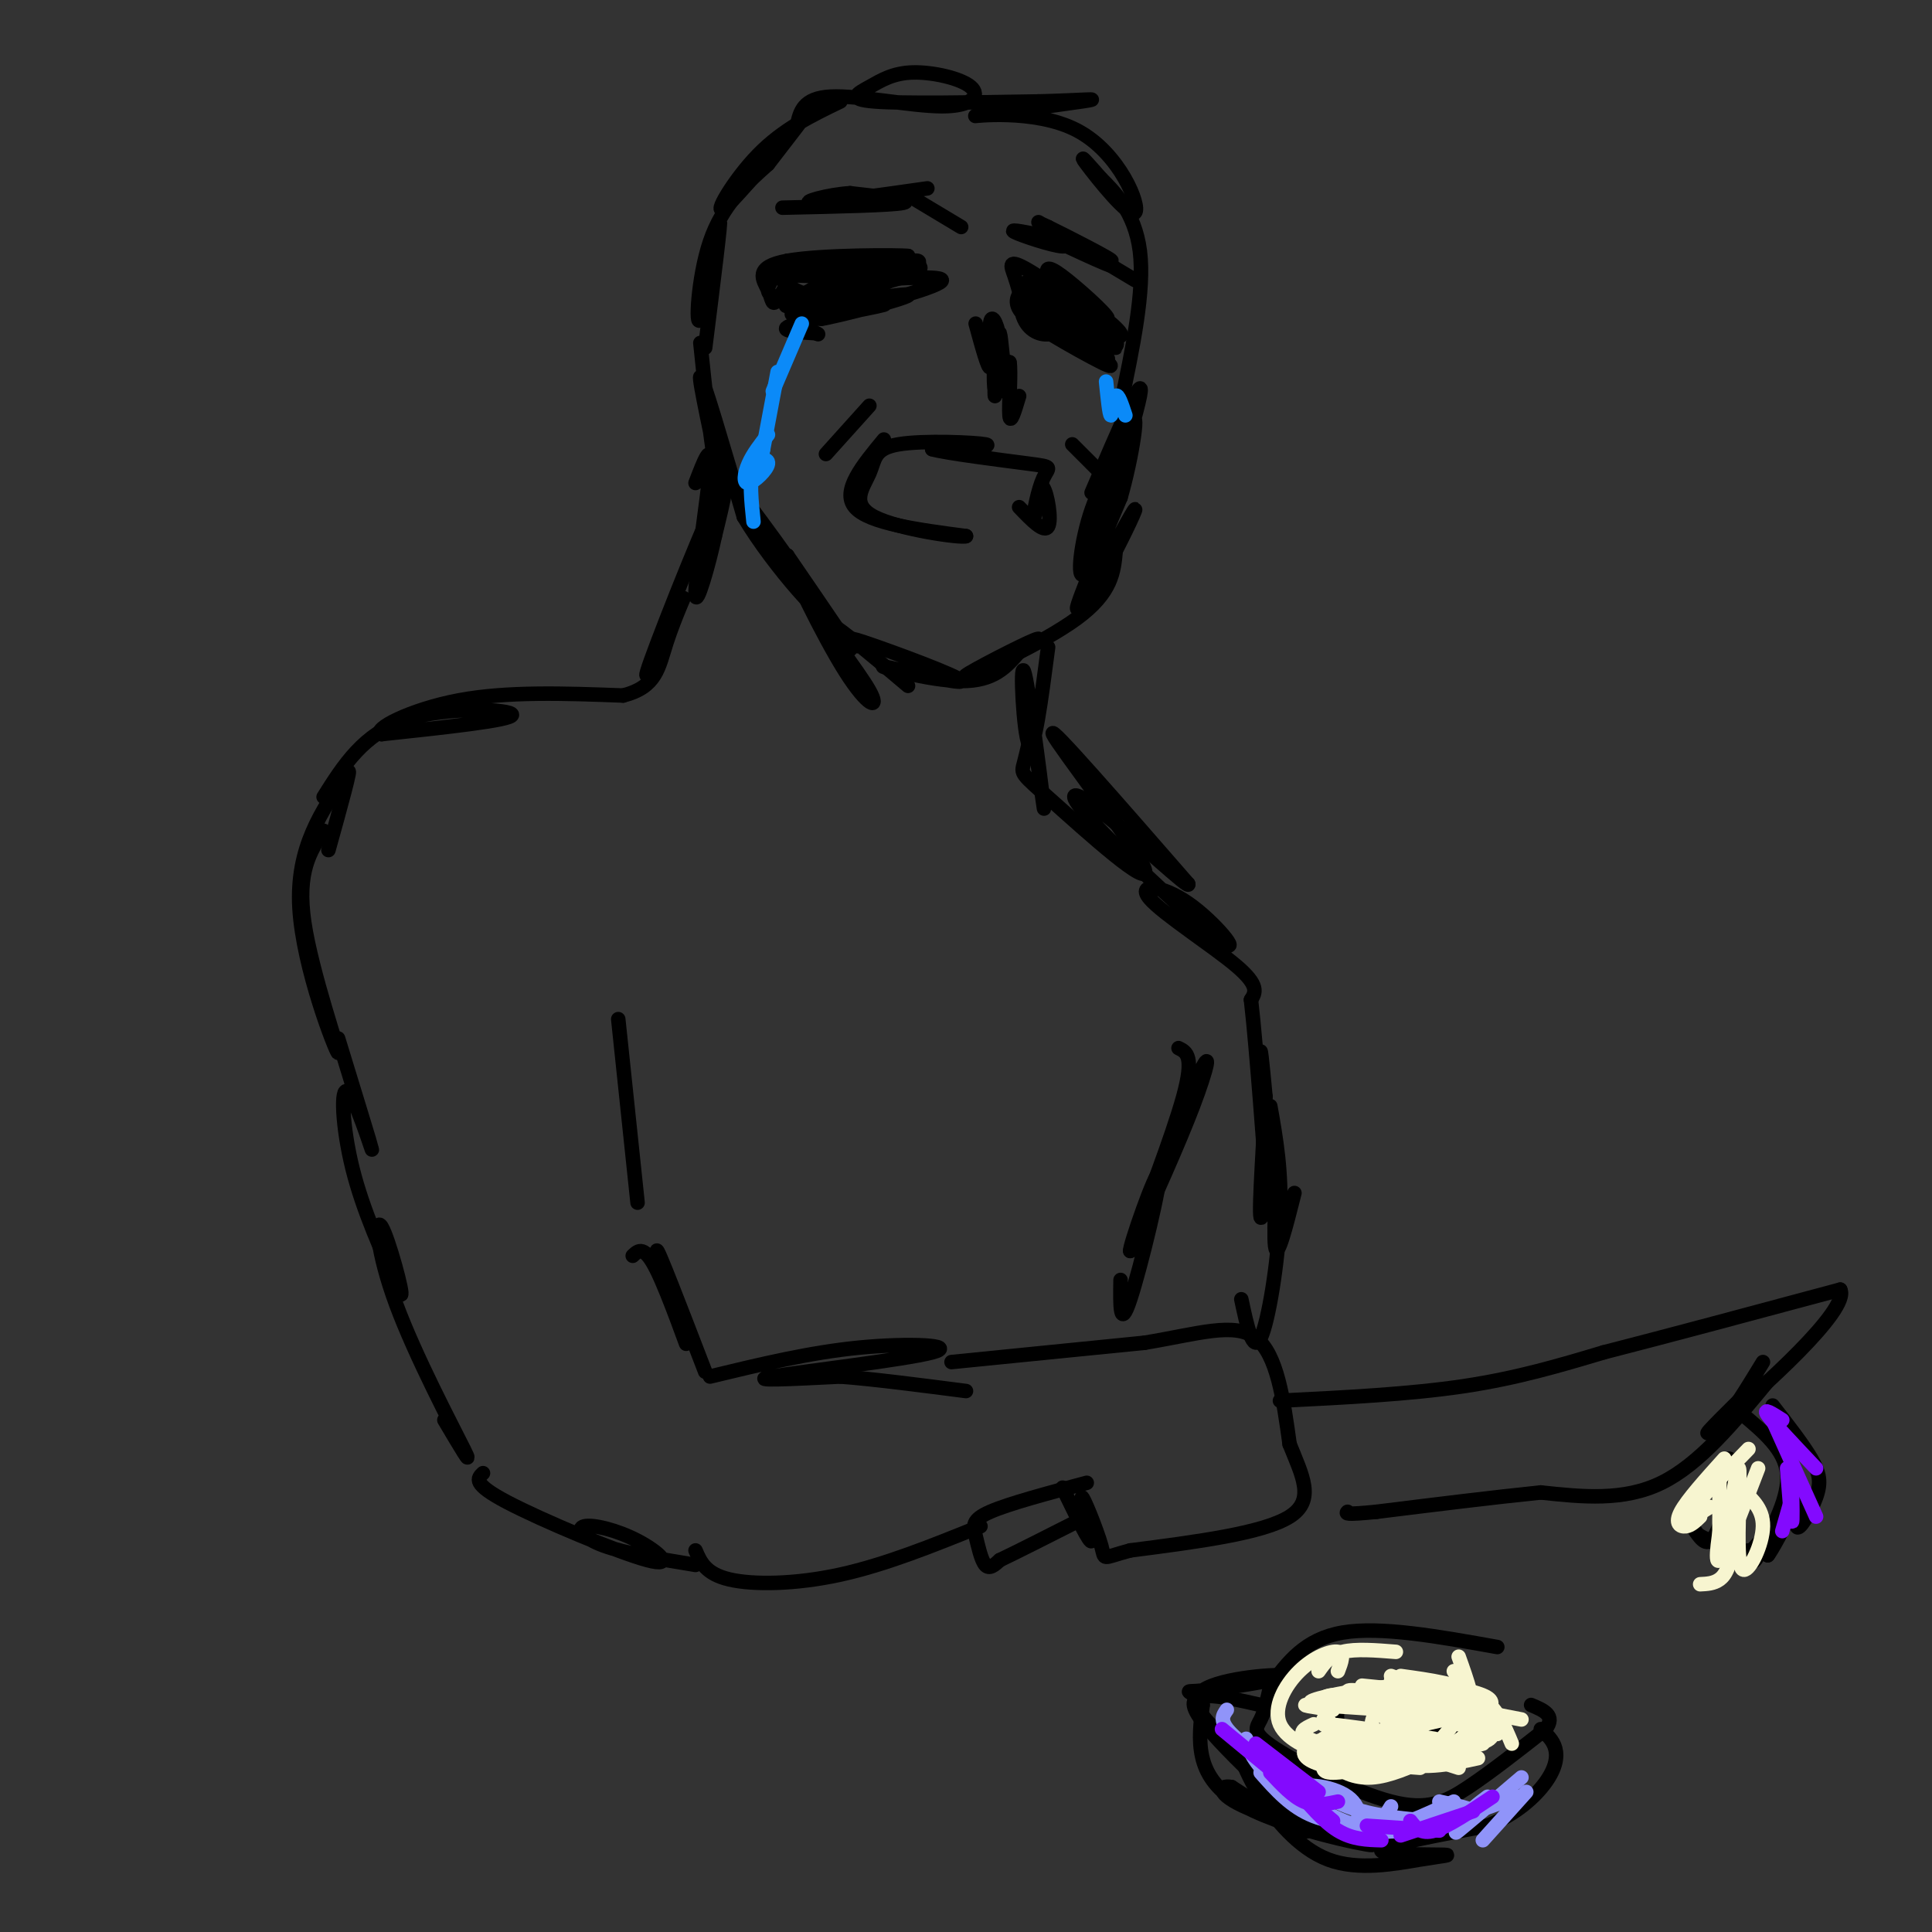 <svg viewBox='0 0 400 400' version='1.1' xmlns='http://www.w3.org/2000/svg' xmlns:xlink='http://www.w3.org/1999/xlink'><rect x="0" y="0" width="400" height="400" fill="#333333" stroke="none"/><g fill='none' stroke='rgb(0,0,0)' stroke-width='3' stroke-linecap='round' stroke-linejoin='round'><path d='M67,172c-2.780,4.250 -5.560,8.500 -4,19c1.560,10.500 7.458,27.250 7,27c-0.458,-0.250 -7.274,-17.500 -8,-30c-0.726,-12.500 4.637,-20.250 10,-28'/><path d='M72,160c1.000,-2.000 -1.500,7.000 -4,16'/><path d='M70,215c3.494,11.399 6.988,22.798 7,23c0.012,0.202 -3.458,-10.792 -5,-12c-1.542,-1.208 -1.155,7.369 1,16c2.155,8.631 6.077,17.315 10,26'/><path d='M83,268c0.695,0.380 -2.566,-11.671 -4,-14c-1.434,-2.329 -1.040,5.065 3,16c4.040,10.935 11.726,25.410 14,30c2.274,4.590 -0.863,-0.705 -4,-6'/><path d='M128,211c0.000,0.000 4.000,38.000 4,38'/><path d='M131,260c1.196,-1.143 2.393,-2.286 5,3c2.607,5.286 6.625,17.000 6,15c-0.625,-2.000 -5.893,-17.714 -6,-19c-0.107,-1.286 4.946,11.857 10,25'/><path d='M100,305c-1.142,1.087 -2.284,2.174 5,6c7.284,3.826 22.993,10.393 29,12c6.007,1.607 2.311,-1.744 -2,-4c-4.311,-2.256 -9.238,-3.415 -11,-3c-1.762,0.415 -0.361,2.404 4,4c4.361,1.596 11.680,2.798 19,4'/><path d='M147,285c10.339,-2.500 20.679,-5.000 31,-6c10.321,-1.000 20.625,-0.500 15,1c-5.625,1.500 -27.179,4.000 -33,5c-5.821,1.000 4.089,0.500 14,0'/><path d='M174,285c6.667,0.500 16.333,1.750 26,3'/><path d='M144,321c1.044,2.422 2.089,4.844 7,6c4.911,1.156 13.689,1.044 23,-1c9.311,-2.044 19.156,-6.022 29,-10'/><path d='M197,282c0.000,0.000 40.000,-4.000 40,-4'/><path d='M237,278c11.022,-1.822 18.578,-4.378 23,-1c4.422,3.378 5.711,12.689 7,22'/><path d='M267,299c2.556,6.444 5.444,11.556 0,15c-5.444,3.444 -19.222,5.222 -33,7'/><path d='M234,321c-6.171,1.641 -5.097,2.244 -6,-1c-0.903,-3.244 -3.781,-10.335 -4,-10c-0.219,0.335 2.223,8.096 2,9c-0.223,0.904 -3.112,-5.048 -6,-11'/><path d='M225,307c-8.071,2.155 -16.143,4.310 -20,6c-3.857,1.690 -3.500,2.917 -3,5c0.500,2.083 1.143,5.024 2,6c0.857,0.976 1.929,-0.012 3,-1'/><path d='M207,323c3.167,-1.500 9.583,-4.750 16,-8'/><path d='M265,290c13.417,-0.667 26.833,-1.333 38,-3c11.167,-1.667 20.083,-4.333 29,-7'/><path d='M332,280c13.000,-3.333 31.000,-8.167 49,-13'/><path d='M381,267c2.156,4.156 -16.956,21.044 -24,27c-7.044,5.956 -2.022,0.978 3,-4'/><path d='M360,290c1.333,-2.000 3.167,-5.000 5,-8'/><path d='M366,286c-7.083,8.583 -14.167,17.167 -22,21c-7.833,3.833 -16.417,2.917 -25,2'/><path d='M319,309c-9.833,1.000 -21.917,2.500 -34,4'/><path d='M285,313c-6.667,0.667 -6.333,0.333 -6,0'/><path d='M361,293c4.250,3.583 8.500,7.167 9,12c0.500,4.833 -2.750,10.917 -6,17'/><path d='M364,322c-1.333,2.667 -1.667,0.833 -2,-1'/><path d='M367,291c3.128,4.011 6.255,8.022 8,11c1.745,2.978 2.107,4.922 1,8c-1.107,3.078 -3.683,7.290 -4,6c-0.317,-1.290 1.624,-8.083 1,-8c-0.624,0.083 -3.812,7.041 -7,14'/><path d='M366,322c0.244,-0.044 4.356,-7.156 4,-8c-0.356,-0.844 -5.178,4.578 -10,10'/><path d='M360,302c-1.750,6.750 -3.500,13.500 -5,16c-1.500,2.500 -2.750,0.750 -4,-1'/><path d='M358,302c-0.500,6.167 -1.000,12.333 -2,15c-1.000,2.667 -2.500,1.833 -4,1'/><path d='M362,309c0.000,0.000 -6.000,5.000 -6,5'/><path d='M263,349c3.583,-4.833 7.167,-9.667 15,-11c7.833,-1.333 19.917,0.833 32,3'/><path d='M263,349c-0.560,2.617 -1.120,5.234 -2,7c-0.880,1.766 -2.081,2.679 3,6c5.081,3.321 16.445,9.048 24,11c7.555,1.952 11.301,0.129 16,-3c4.699,-3.129 10.349,-7.565 16,-12'/><path d='M320,358c2.167,-2.833 -0.417,-3.917 -3,-5'/><path d='M261,353c-8.267,-1.889 -16.533,-3.778 -13,2c3.533,5.778 18.867,19.222 22,23c3.133,3.778 -5.933,-2.111 -15,-8'/><path d='M255,370c-3.067,-0.609 -3.234,1.868 5,5c8.234,3.132 24.871,6.920 24,7c-0.871,0.080 -19.249,-3.549 -28,-9c-8.751,-5.451 -7.876,-12.726 -7,-20'/><path d='M249,353c-2.407,-3.582 -4.923,-2.537 0,-3c4.923,-0.463 17.287,-2.432 17,-3c-0.287,-0.568 -13.225,0.266 -17,3c-3.775,2.734 1.612,7.367 7,12'/><path d='M256,362c1.638,3.337 2.235,5.679 5,10c2.765,4.321 7.700,10.622 14,13c6.300,2.378 13.967,0.833 19,0c5.033,-0.833 7.432,-0.955 4,-1c-3.432,-0.045 -12.695,-0.013 -12,-1c0.695,-0.987 11.347,-2.994 22,-5'/><path d='M308,378c5.964,-2.440 9.875,-6.042 12,-9c2.125,-2.958 2.464,-5.274 2,-7c-0.464,-1.726 -1.732,-2.863 -3,-4'/><path d='M290,349c-4.362,0.885 -8.724,1.770 -11,3c-2.276,1.230 -2.466,2.805 -2,5c0.466,2.195 1.589,5.011 7,6c5.411,0.989 15.111,0.151 19,-1c3.889,-1.151 1.968,-2.615 -1,-3c-2.968,-0.385 -6.984,0.307 -11,1'/><path d='M67,165c4.133,-6.556 8.267,-13.111 17,-16c8.733,-2.889 22.067,-2.111 22,-1c-0.067,1.111 -13.533,2.556 -27,4'/><path d='M79,152c-2.156,-0.889 5.956,-5.111 16,-7c10.044,-1.889 22.022,-1.444 34,-1'/><path d='M129,144c6.943,-1.778 7.300,-5.722 9,-11c1.700,-5.278 4.744,-11.889 3,-8c-1.744,3.889 -8.277,18.278 -7,14c1.277,-4.278 10.365,-27.222 14,-35c3.635,-7.778 1.818,-0.389 0,7'/><path d='M148,111c-1.119,5.381 -3.917,15.333 -4,12c-0.083,-3.333 2.548,-19.952 3,-26c0.452,-6.048 -1.274,-1.524 -3,3'/><path d='M145,71c0.982,9.429 1.964,18.857 3,25c1.036,6.143 2.125,9.000 1,3c-1.125,-6.000 -4.464,-20.857 -4,-21c0.464,-0.143 4.732,14.429 9,29'/><path d='M154,107c6.435,10.796 18.024,23.285 16,19c-2.024,-4.285 -17.660,-25.346 -17,-24c0.660,1.346 17.617,25.099 22,31c4.383,5.901 -3.809,-6.049 -12,-18'/><path d='M163,115c0.360,2.144 7.262,16.502 12,24c4.738,7.498 7.314,8.134 5,4c-2.314,-4.134 -9.518,-13.038 -9,-14c0.518,-0.962 8.759,6.019 17,13'/><path d='M182,135c-4.126,-1.876 -8.252,-3.751 -3,-2c5.252,1.751 19.882,7.129 20,8c0.118,0.871 -14.276,-2.766 -16,-3c-1.724,-0.234 9.222,2.933 16,3c6.778,0.067 9.389,-2.967 12,-6'/><path d='M211,135c3.439,-1.952 6.035,-3.833 2,-2c-4.035,1.833 -14.702,7.378 -13,7c1.702,-0.378 15.772,-6.679 23,-12c7.228,-5.321 7.614,-9.660 8,-14'/><path d='M231,114c2.748,-5.298 5.616,-11.542 3,-7c-2.616,4.542 -10.718,19.869 -11,19c-0.282,-0.869 7.254,-17.934 9,-25c1.746,-7.066 -2.299,-4.133 -5,2c-2.701,6.133 -4.057,15.467 -3,16c1.057,0.533 4.529,-7.733 8,-16'/><path d='M232,103c2.367,-8.099 4.284,-20.346 2,-15c-2.284,5.346 -8.769,28.285 -8,27c0.769,-1.285 8.791,-26.796 10,-33c1.209,-6.204 -4.396,6.898 -10,20'/><path d='M146,72c1.708,-13.631 3.417,-27.262 3,-26c-0.417,1.262 -2.958,17.417 -4,20c-1.042,2.583 -0.583,-8.405 2,-16c2.583,-7.595 7.292,-11.798 12,-16'/><path d='M159,34c4.182,-5.458 8.636,-11.102 6,-8c-2.636,3.102 -12.364,14.951 -15,17c-2.636,2.049 1.818,-5.700 7,-11c5.182,-5.300 11.091,-8.150 17,-11'/><path d='M165,26c0.617,-2.855 1.234,-5.709 7,-6c5.766,-0.291 16.680,1.982 23,2c6.320,0.018 8.047,-2.219 6,-4c-2.047,-1.781 -7.868,-3.106 -12,-3c-4.132,0.106 -6.574,1.644 -9,3c-2.426,1.356 -4.836,2.530 1,3c5.836,0.470 19.918,0.235 34,0'/><path d='M215,21c8.911,-0.219 14.187,-0.768 9,0c-5.187,0.768 -20.837,2.852 -22,3c-1.163,0.148 12.163,-1.641 21,3c8.837,4.641 13.187,15.711 12,17c-1.187,1.289 -7.911,-7.203 -10,-10c-2.089,-2.797 0.455,0.102 3,3'/><path d='M228,37c2.422,2.378 6.978,6.822 8,15c1.022,8.178 -1.489,20.089 -4,32'/><path d='M162,43c11.333,-0.250 22.667,-0.500 25,-1c2.333,-0.500 -4.333,-1.250 -11,-2'/><path d='M176,40c-4.556,0.267 -10.444,1.933 -8,2c2.444,0.067 13.222,-1.467 24,-3'/><path d='M215,46c8.601,4.837 17.203,9.675 15,9c-2.203,-0.675 -15.209,-6.861 -15,-7c0.209,-0.139 13.633,5.770 15,6c1.367,0.230 -9.324,-5.220 -13,-7c-3.676,-1.780 -0.338,0.110 3,2'/><path d='M220,49c3.000,1.833 9.000,5.417 15,9'/><path d='M217,57c7.027,5.154 14.054,10.307 15,12c0.946,1.693 -4.189,-0.075 -8,-3c-3.811,-2.925 -6.297,-7.009 -7,-9c-0.703,-1.991 0.378,-1.890 4,1c3.622,2.890 9.785,8.568 8,8c-1.785,-0.568 -11.519,-7.384 -16,-10c-4.481,-2.616 -3.709,-1.033 -3,1c0.709,2.033 1.354,4.517 2,7'/><path d='M212,64c1.149,2.632 3.022,5.711 3,4c-0.022,-1.711 -1.938,-8.212 -3,-9c-1.062,-0.788 -1.270,4.136 0,7c1.270,2.864 4.018,3.669 6,3c1.982,-0.669 3.197,-2.812 3,-5c-0.197,-2.188 -1.805,-4.422 -4,-5c-2.195,-0.578 -4.975,0.498 -6,2c-1.025,1.502 -0.293,3.429 2,5c2.293,1.571 6.146,2.785 10,4'/><path d='M223,70c3.487,1.233 7.205,2.315 3,0c-4.205,-2.315 -16.331,-8.026 -14,-7c2.331,1.026 19.120,8.791 19,9c-0.120,0.209 -17.148,-7.136 -19,-7c-1.852,0.136 11.471,7.753 16,10c4.529,2.247 0.265,-0.877 -4,-4'/><path d='M224,71c-4.061,-4.079 -12.214,-12.275 -11,-13c1.214,-0.725 11.795,6.021 16,10c4.205,3.979 2.034,5.190 -3,2c-5.034,-3.190 -12.932,-10.782 -12,-10c0.932,0.782 10.695,9.938 14,13c3.305,3.062 0.153,0.031 -3,-3'/><path d='M189,41c0.000,0.000 10.000,6.000 10,6'/><path d='M217,49c-4.133,-0.844 -8.267,-1.689 -7,-1c1.267,0.689 7.933,2.911 10,3c2.067,0.089 -0.467,-1.956 -3,-4'/><path d='M163,54c0.000,0.000 25.000,-1.000 25,-1'/><path d='M188,53c-1.540,-0.224 -17.892,-0.285 -25,1c-7.108,1.285 -4.974,3.916 -4,6c0.974,2.084 0.787,3.620 2,2c1.213,-1.620 3.827,-6.398 3,-7c-0.827,-0.602 -5.093,2.971 -5,5c0.093,2.029 4.547,2.515 9,3'/><path d='M168,63c6.638,-1.097 18.735,-5.341 16,-5c-2.735,0.341 -20.300,5.267 -19,5c1.300,-0.267 21.465,-5.726 23,-6c1.535,-0.274 -15.562,4.636 -22,6c-6.438,1.364 -2.219,-0.818 2,-3'/><path d='M168,60c5.999,-2.276 19.997,-6.465 22,-6c2.003,0.465 -7.988,5.586 -15,7c-7.012,1.414 -11.044,-0.879 -13,-3c-1.956,-2.121 -1.834,-4.071 5,-4c6.834,0.071 20.381,2.163 21,3c0.619,0.837 -11.691,0.418 -24,0'/><path d='M164,57c-0.944,-0.762 8.697,-2.665 16,-3c7.303,-0.335 12.267,0.900 10,2c-2.267,1.100 -11.764,2.065 -10,2c1.764,-0.065 14.790,-1.162 15,0c0.210,1.162 -12.395,4.581 -25,8'/><path d='M170,66c2.055,-0.185 19.691,-4.649 18,-5c-1.691,-0.351 -22.711,3.411 -24,4c-1.289,0.589 17.153,-1.995 19,-2c1.847,-0.005 -12.901,2.570 -18,4c-5.099,1.430 -0.550,1.715 4,2'/><path d='M169,69c0.667,0.333 0.333,0.167 0,0'/><path d='M202,67c1.318,4.825 2.637,9.650 3,9c0.363,-0.650 -0.229,-6.774 0,-9c0.229,-2.226 1.278,-0.556 2,3c0.722,3.556 1.118,8.996 1,8c-0.118,-0.996 -0.748,-8.427 -1,-9c-0.252,-0.573 -0.126,5.714 0,12'/><path d='M207,81c0.063,-0.974 0.221,-9.410 0,-9c-0.221,0.410 -0.822,9.667 -1,10c-0.178,0.333 0.068,-8.256 0,-9c-0.068,-0.744 -0.448,6.359 0,8c0.448,1.641 1.724,-2.179 3,-6'/><path d='M209,75c0.378,1.689 -0.178,8.911 0,11c0.178,2.089 1.089,-0.956 2,-4'/><path d='M180,84c0.000,0.000 -9.000,10.000 -9,10'/><path d='M183,91c-4.417,5.333 -8.833,10.667 -6,14c2.833,3.333 12.917,4.667 23,6'/><path d='M200,111c-0.674,0.472 -13.857,-1.349 -19,-4c-5.143,-2.651 -2.244,-6.133 -1,-9c1.244,-2.867 0.835,-5.118 6,-6c5.165,-0.882 15.904,-0.395 18,0c2.096,0.395 -4.452,0.697 -11,1'/><path d='M193,93c2.608,0.799 14.627,2.297 20,3c5.373,0.703 4.100,0.612 3,3c-1.100,2.388 -2.029,7.254 -2,8c0.029,0.746 1.014,-2.627 2,-6'/><path d='M216,101c0.800,1.022 1.800,6.578 1,8c-0.800,1.422 -3.400,-1.289 -6,-4'/><path d='M222,92c0.000,0.000 6.000,6.000 6,6'/><path d='M217,134c-1.446,11.036 -2.893,22.071 -4,20c-1.107,-2.071 -1.875,-17.250 -1,-15c0.875,2.250 3.393,21.929 4,27c0.607,5.071 -0.696,-4.464 -2,-14'/><path d='M214,152c-0.201,-3.362 0.295,-4.765 0,-3c-0.295,1.765 -1.383,6.700 -2,9c-0.617,2.300 -0.763,1.967 6,8c6.763,6.033 20.436,18.432 19,14c-1.436,-4.432 -17.982,-25.695 -19,-28c-1.018,-2.305 13.491,14.347 28,31'/><path d='M246,183c0.754,1.636 -11.361,-9.773 -18,-15c-6.639,-5.227 -7.802,-4.272 -1,3c6.802,7.272 21.568,20.860 26,24c4.432,3.140 -1.472,-4.169 -7,-8c-5.528,-3.831 -10.681,-4.185 -8,-1c2.681,3.185 13.194,9.910 18,14c4.806,4.090 3.903,5.545 3,7'/><path d='M259,207c1.214,10.393 2.750,32.875 3,35c0.250,2.125 -0.786,-16.107 -1,-22c-0.214,-5.893 0.393,0.554 1,7'/><path d='M262,227c-0.266,7.718 -1.432,23.512 -1,25c0.432,1.488 2.463,-11.330 3,-11c0.537,0.330 -0.418,13.809 0,17c0.418,3.191 2.209,-3.904 4,-11'/><path d='M263,229c1.200,6.756 2.400,13.511 2,23c-0.400,9.489 -2.400,21.711 -4,25c-1.600,3.289 -2.800,-2.356 -4,-8'/><path d='M244,217c1.649,0.804 3.298,1.608 1,10c-2.298,8.392 -8.544,24.373 -8,23c0.544,-1.373 7.877,-20.100 11,-27c3.123,-6.900 2.035,-1.971 -1,6c-3.035,7.971 -8.018,18.986 -13,30'/><path d='M234,259c-0.321,-0.571 5.375,-17.000 6,-16c0.625,1.000 -3.821,19.429 -6,26c-2.179,6.571 -2.089,1.286 -2,-4'/></g>
<g fill='none' stroke='rgb(11,138,248)' stroke-width='3' stroke-linecap='round' stroke-linejoin='round'><path d='M166,67c0.000,0.000 -6.000,14.000 -6,14'/><path d='M161,77c0.000,0.000 -3.000,16.000 -3,16'/><path d='M158,93c-0.500,2.667 -0.250,1.333 0,0'/><path d='M159,90c-1.545,1.971 -3.091,3.943 -4,6c-0.909,2.057 -1.182,4.201 0,4c1.182,-0.201 3.818,-2.746 4,-4c0.182,-1.254 -2.091,-1.215 -3,1c-0.909,2.215 -0.455,6.608 0,11'/><path d='M229,79c0.356,3.489 0.711,6.978 1,7c0.289,0.022 0.511,-3.422 1,-4c0.489,-0.578 1.244,1.711 2,4'/></g>
<g fill='none' stroke='rgb(144,148,249)' stroke-width='3' stroke-linecap='round' stroke-linejoin='round'><path d='M261,367c3.167,3.583 6.333,7.167 11,9c4.667,1.833 10.833,1.917 17,2'/><path d='M265,365c4.417,3.500 8.833,7.000 14,9c5.167,2.000 11.083,2.500 17,3'/><path d='M273,374c3.167,2.583 6.333,5.167 11,5c4.667,-0.167 10.833,-3.083 17,-6'/><path d='M288,374c-0.667,1.113 -1.333,2.226 -2,3c-0.667,0.774 -1.333,1.208 3,1c4.333,-0.208 13.667,-1.060 16,-2c2.333,-0.940 -2.333,-1.970 -7,-3'/><path d='M254,354c-0.833,1.167 -1.667,2.333 1,5c2.667,2.667 8.833,6.833 15,11'/><path d='M258,360c0.553,2.094 1.107,4.188 5,8c3.893,3.812 11.126,9.342 15,10c3.874,0.658 4.389,-3.556 1,-6c-3.389,-2.444 -10.682,-3.120 -10,-1c0.682,2.120 9.338,7.034 16,8c6.662,0.966 11.331,-2.017 16,-5'/><path d='M307,381c0.000,0.000 9.000,-10.000 9,-10'/><path d='M305,376c-2.333,2.167 -4.667,4.333 -3,3c1.667,-1.333 7.333,-6.167 13,-11'/><path d='M308,372c-2.000,1.500 -4.000,3.000 -3,3c1.000,0.000 5.000,-1.500 9,-3'/></g>
<g fill='none' stroke='rgb(247,245,208)' stroke-width='3' stroke-linecap='round' stroke-linejoin='round'><path d='M273,346c1.167,-1.667 2.333,-3.333 5,-4c2.667,-0.667 6.833,-0.333 11,0'/><path d='M277,346c0.711,-1.861 1.423,-3.722 0,-4c-1.423,-0.278 -4.979,1.029 -8,4c-3.021,2.971 -5.506,7.608 -4,11c1.506,3.392 7.002,5.541 10,6c2.998,0.459 3.499,-0.770 4,-2'/><path d='M272,357c-1.833,0.833 -3.667,1.667 -1,3c2.667,1.333 9.833,3.167 17,5'/><path d='M275,364c-1.000,1.500 -2.000,3.000 1,3c3.000,0.000 10.000,-1.500 17,-3'/><path d='M282,349c0.000,0.000 20.000,2.000 20,2'/><path d='M288,349c0.000,0.000 11.000,3.000 11,3'/><path d='M287,351c0.000,0.000 17.000,2.000 17,2'/><path d='M288,347c0.000,0.000 14.000,5.000 14,5'/><path d='M299,351c0.000,0.000 7.000,9.000 7,9'/><path d='M296,349c3.000,0.833 6.000,1.667 7,3c1.000,1.333 0.000,3.167 -1,5'/><path d='M302,343c1.750,4.917 3.500,9.833 3,13c-0.500,3.167 -3.250,4.583 -6,6'/><path d='M274,360c-0.167,1.500 -0.333,3.000 3,4c3.333,1.000 10.167,1.500 17,2'/><path d='M291,360c2.083,0.917 4.167,1.833 6,1c1.833,-0.833 3.417,-3.417 5,-6'/><path d='M301,346c0.000,0.000 9.000,13.000 9,13'/><path d='M298,351c0.000,0.000 9.000,8.000 9,8'/><path d='M286,353c-1.500,2.000 -3.000,4.000 -1,6c2.000,2.000 7.500,4.000 13,6'/><path d='M275,359c-0.200,2.111 -0.400,4.222 1,6c1.400,1.778 4.400,3.222 8,3c3.600,-0.222 7.800,-2.111 12,-4'/><path d='M277,361c0.000,0.000 22.000,-5.000 22,-5'/><path d='M292,360c-3.500,-2.333 -7.000,-4.667 -4,-5c3.000,-0.333 12.500,1.333 22,3'/><path d='M292,353c-1.500,1.083 -3.000,2.167 -1,4c2.000,1.833 7.500,4.417 13,7'/><path d='M296,362c-11.083,-2.333 -22.167,-4.667 -22,-5c0.167,-0.333 11.583,1.333 23,3'/><path d='M290,364c-4.036,1.060 -8.071,2.119 -12,2c-3.929,-0.119 -7.750,-1.417 -8,-3c-0.250,-1.583 3.071,-3.452 9,-3c5.929,0.452 14.464,3.226 23,6'/><path d='M276,354c-4.083,-0.583 -8.167,-1.167 -4,-1c4.167,0.167 16.583,1.083 29,2'/><path d='M278,353c-4.214,-0.042 -8.429,-0.083 -6,-1c2.429,-0.917 11.500,-2.708 19,-3c7.500,-0.292 13.429,0.917 16,2c2.571,1.083 1.786,2.042 1,3'/><path d='M283,352c-2.994,-1.161 -5.988,-2.321 -2,-2c3.988,0.321 14.958,2.125 21,4c6.042,1.875 7.155,3.821 7,5c-0.155,1.179 -1.577,1.589 -3,2'/><path d='M274,356c5.333,3.833 10.667,7.667 16,9c5.333,1.333 10.667,0.167 16,-1'/><path d='M284,350c0.000,0.000 31.000,6.000 31,6'/><path d='M290,347c6.083,0.833 12.167,1.667 16,4c3.833,2.333 5.417,6.167 7,10'/><path d='M288,348c12.689,4.612 25.379,9.225 22,9c-3.379,-0.225 -22.825,-5.287 -31,-6c-8.175,-0.713 -5.078,2.922 -4,5c1.078,2.078 0.136,2.598 2,4c1.864,1.402 6.532,3.686 12,4c5.468,0.314 11.734,-1.343 18,-3'/><path d='M360,308c2.533,2.111 5.067,4.222 5,8c-0.067,3.778 -2.733,9.222 -4,9c-1.267,-0.222 -1.133,-6.111 -1,-12'/><path d='M364,304c-3.417,8.917 -6.833,17.833 -8,19c-1.167,1.167 -0.083,-5.417 1,-12'/><path d='M362,300c-5.833,6.000 -11.667,12.000 -13,14c-1.333,2.000 1.833,0.000 5,-2'/><path d='M357,302c-3.844,4.267 -7.689,8.533 -9,11c-1.311,2.467 -0.089,3.133 1,3c1.089,-0.133 2.044,-1.067 3,-2'/><path d='M356,305c0.000,0.000 0.000,16.000 0,16'/><path d='M357,321c1.315,-8.649 2.631,-17.298 3,-17c0.369,0.298 -0.208,9.542 -1,15c-0.792,5.458 -1.798,7.131 -3,8c-1.202,0.869 -2.601,0.935 -4,1'/></g>
<g fill='none' stroke='rgb(131,10,254)' stroke-width='3' stroke-linecap='round' stroke-linejoin='round'><path d='M263,367c2.333,2.500 4.667,5.000 7,6c2.333,1.000 4.667,0.500 7,0'/><path d='M260,361c0.000,0.000 13.000,10.000 13,10'/><path d='M253,358c0.000,0.000 23.000,19.000 23,19'/><path d='M268,370c3.000,3.583 6.000,7.167 9,9c3.000,1.833 6.000,1.917 9,2'/><path d='M283,378c0.000,0.000 15.000,1.000 15,1'/><path d='M290,380c0.000,0.000 15.000,-5.000 15,-5'/><path d='M292,377c1.083,1.417 2.167,2.833 5,2c2.833,-0.833 7.417,-3.917 12,-7'/><path d='M369,294c-2.083,-1.333 -4.167,-2.667 -3,-1c1.167,1.667 5.583,6.333 10,11'/><path d='M367,294c0.000,0.000 9.000,20.000 9,20'/><path d='M370,304c0.417,5.250 0.833,10.500 1,11c0.167,0.500 0.083,-3.750 0,-8'/><path d='M371,310c0.000,0.000 -2.000,7.000 -2,7'/></g>
</svg>